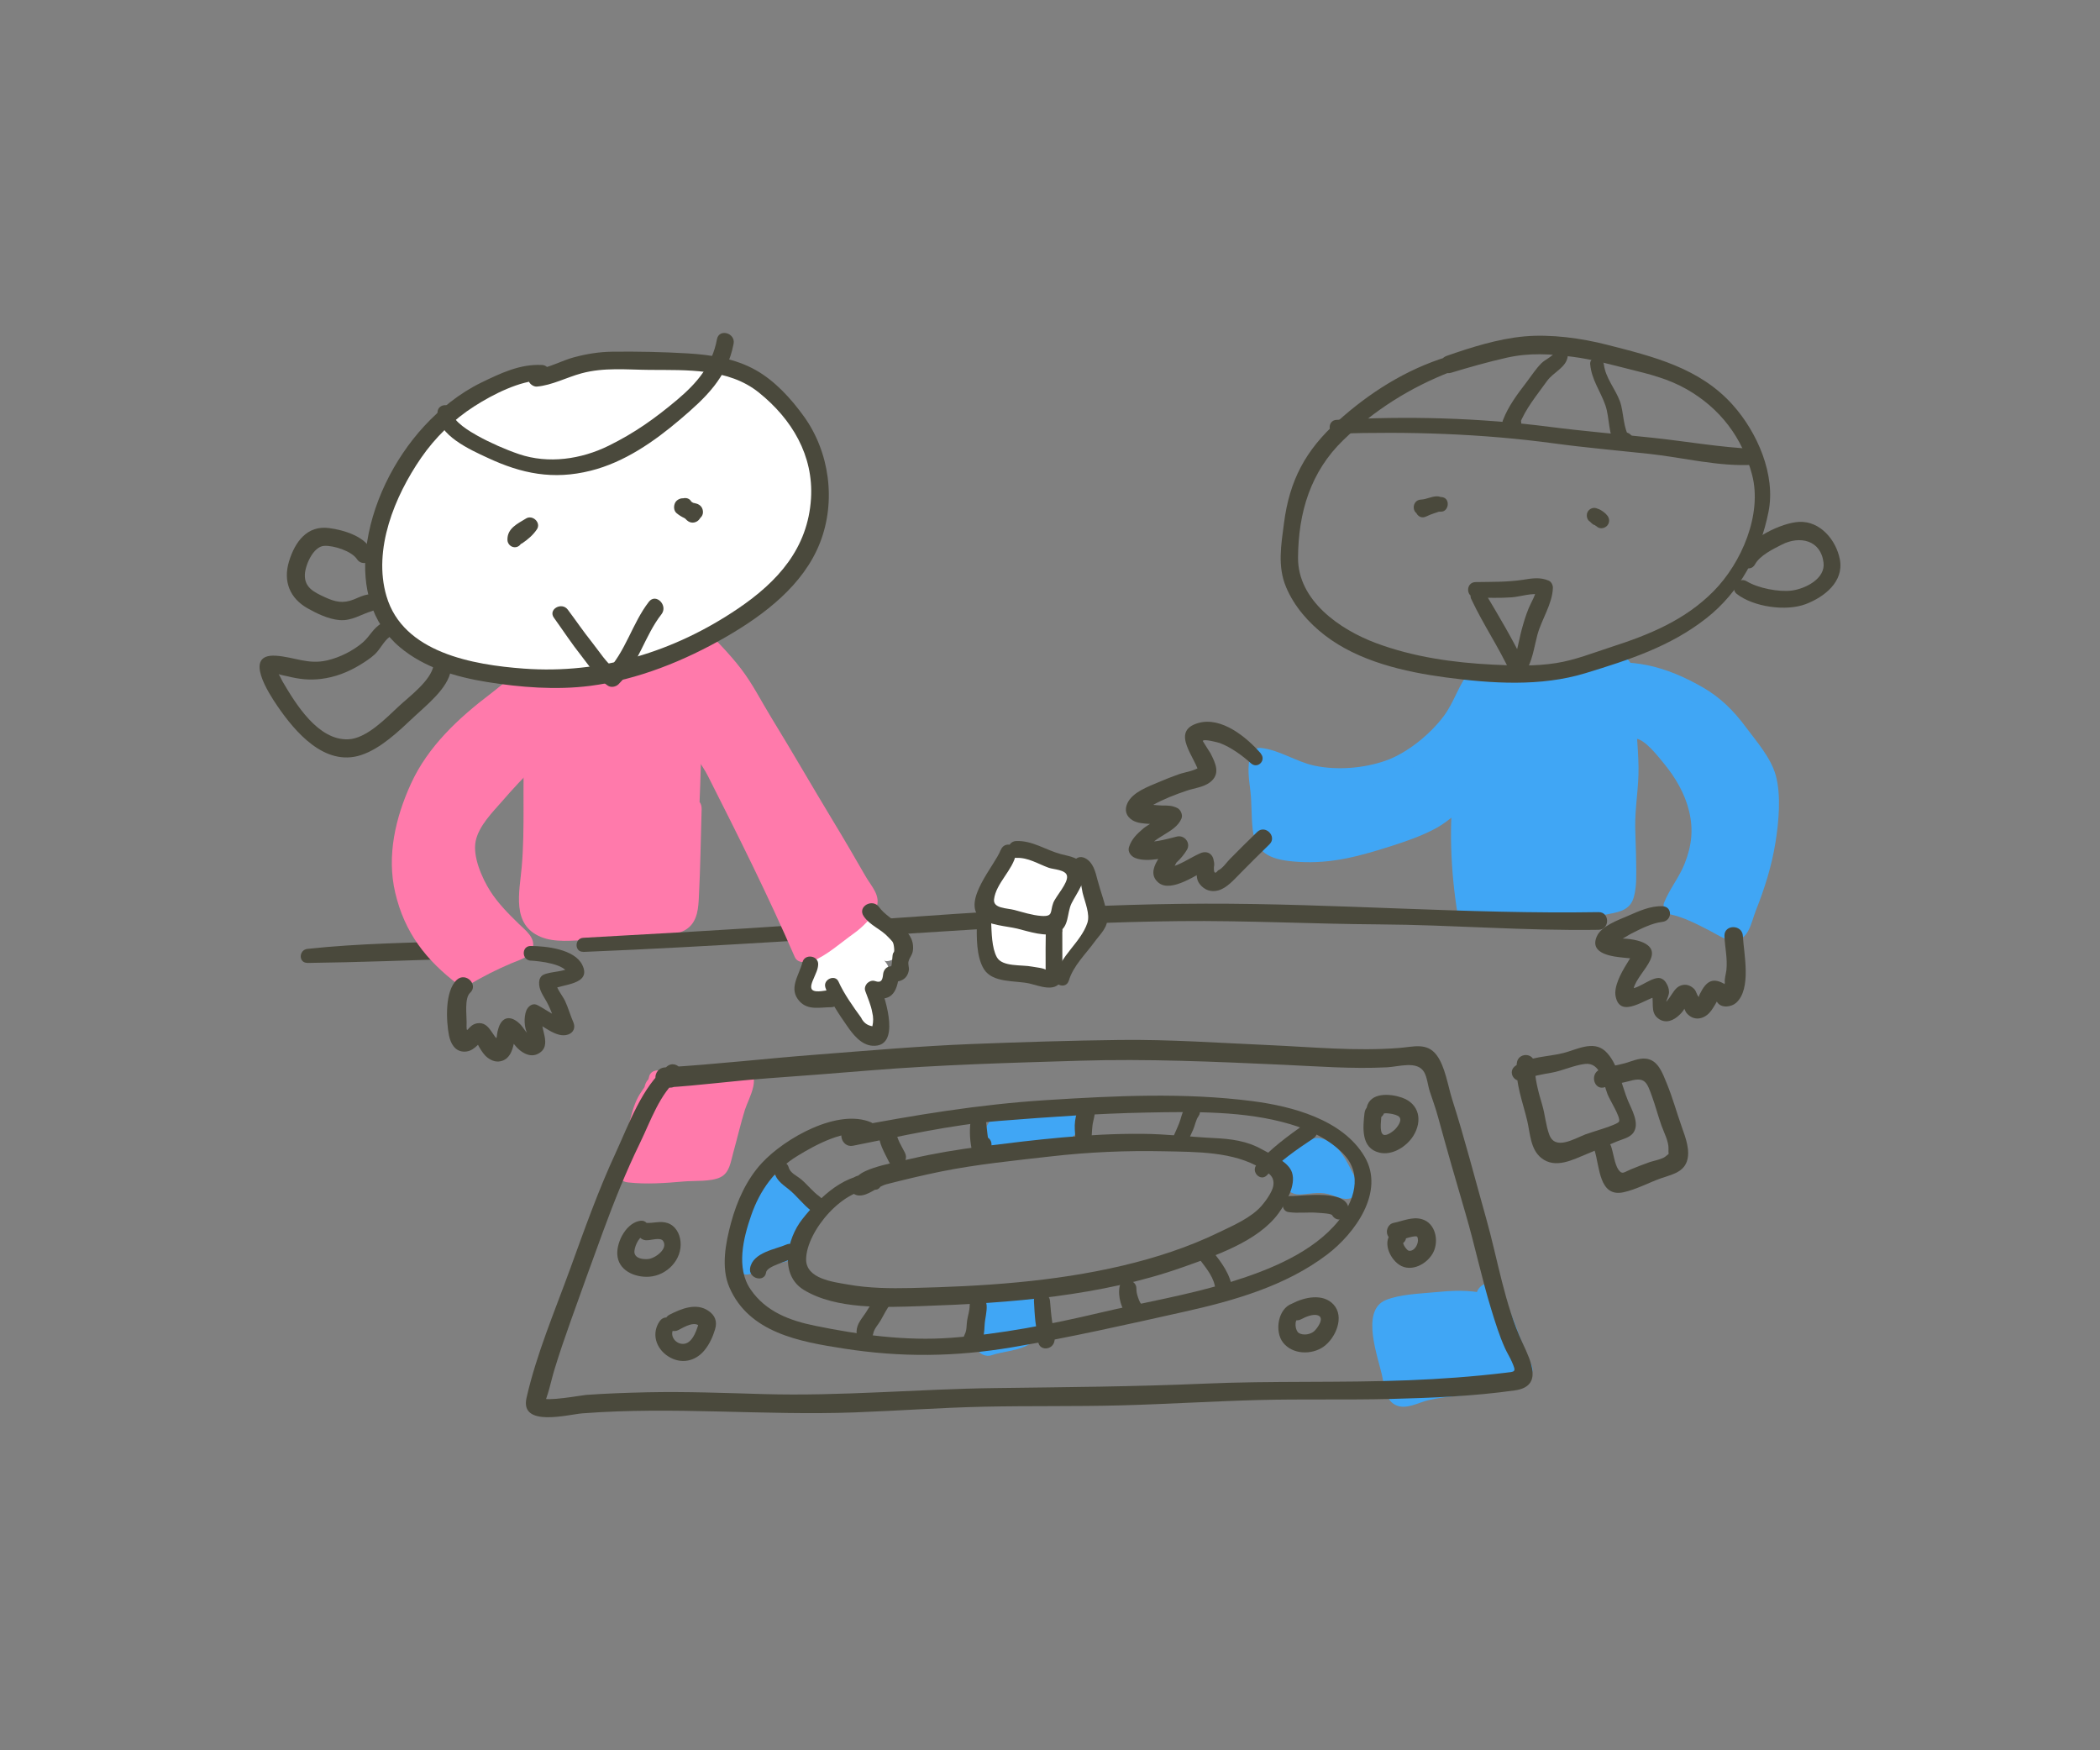 <?xml version="1.0" encoding="UTF-8"?> <svg xmlns="http://www.w3.org/2000/svg" id="_レイヤー_2" data-name=" レイヤー 2" viewBox="0 0 360 300"><rect x="0" y="0" width="360" height="300" fill="#808080" stroke="none"/><defs><style> .cls-1 { fill: #fff; } .cls-2 { fill: #ff7aab; } .cls-3 { fill: #40a6f5; } .cls-4 { fill: #4a493c; } </style></defs><path class="cls-4" d="M266.51,60.43c-.38.66-1.69,1.25-2.26,1.82-.98.98-1.72,2.16-2.56,3.26-1.59,2.08-3.11,4.08-4.06,6.55-.26.69.29,1.66,1.02,1.79.12.02.24.04.37.06,1.8.32,2.51-2.14.76-2.75-.12-.04-.23-.08-.35-.12.34.6.68,1.19,1.02,1.79,1.05-2.78,3.04-5.12,4.74-7.51,1.12-1.57,3.33-2.31,3.57-4.28.15-1.23-1.7-1.58-2.25-.61h0Z"></path><path class="cls-4" d="M272.61,62.47c.24,2.64,1.75,4.56,2.6,7,.75,2.17.47,5.08,1.79,6.99.51.74,1.51.95,2.19.28.12-.12.24-.23.36-.35,1.3-1.25-.61-3.07-1.95-1.95-.13.11-.26.21-.39.32.73.09,1.46.19,2.19.28-1.18-1.57-1.02-4.42-1.7-6.26-.8-2.15-2.46-3.98-2.75-6.31-.18-1.46-2.48-1.52-2.35,0h0Z"></path><g><g><path class="cls-3" d="M253.69,116.02c-.82,1.49-1.08,4-1.38,5.62-.48,2.56-.57,5.14-.81,7.72-.33,3.47-1,6.97-1.06,10.46-.08,5.46.12,10.95,1.03,16.35,8.83-.88,18.02.88,26.47-1.84,1.37-.69.7-10.99.7-12.77,0-2.09.05-3.99.36-6.06.68-4.59-.36-9.25-.36-13.85,0-1.27-.01-2.54,0-3.82,0-.81.1-3-.63-3.52-.25.1-.5.21-.76.31"></path><path class="cls-3" d="M252.35,115.23c-2.6,5.61-2.28,12.74-3.05,18.77-.95,7.5-.63,15.15.56,22.61.11.67.95,1.29,1.61,1.23,7.84-.68,15.82.52,23.58-1.03,2.24-.45,4.36-.64,5.03-3.03.54-1.92.42-4.15.4-6.12-.01-1.95-.13-3.9-.16-5.85-.05-3.47.63-6.88.57-10.34-.06-3.92-.58-7.8-.59-11.72,0-2.22.39-4.78-1.13-6.6-.49-.58-1.38-.57-2-.26-.24.12-.49.24-.73.36-1.61.8-.49,3.5,1.23,2.91.26-.09.51-.17.77-.26-.62-.25-1.24-.51-1.86-.76,1.11,1.55.36,5.24.4,7.08.07,3.28.58,6.54.58,9.82,0,4.54-.58,9.01-.47,13.57.04,1.89.1,3.8-.06,5.69-.03.41.02,1.62-.31,1.94.17-.16-1.42.05-1.45.06-1.06.17-2.09.41-3.16.55-6.84.87-13.77.04-20.64.64.54.41,1.08.82,1.61,1.23-1.07-6.72-1.4-13.79-.64-20.56.34-3.04.69-6.07.93-9.12.24-2.92.43-6.51,1.66-9.24.82-1.81-1.85-3.41-2.7-1.58h0Z"></path></g><g><path class="cls-2" d="M118.22,138.7c.31-11.42.52-27.96-.51-27.93-2.32.06-4.49,1.49-6.65,2.3-4.88,1.83-10.29,1.6-15.45.87-.76-.11-1.72-.14-2.1.53-.12.21-.16.45-.2.69-1.15,7.46-1.72,15-1.57,22.55.08,3.99-.02,8.1-.39,12.07-.25,2.71-1.44,6.34,1.12,8.39,1.22.98,2.92,1.03,4.49,1.02,4.92-.05,9.83-.34,14.72-.85,1.5-.16,4.29.09,5.33-1.11,1.09-1.26.68-6.41.82-8.1.08-.97.24-5.15.38-10.42Z"></path><path class="cls-2" d="M119.88,138.7c.23-5.52.39-11.03.43-16.55.02-3.52.35-7.39-.37-10.86-.86-4.15-5.37-1.87-8.02-.72-3.08,1.32-6.24,1.91-9.6,1.9-2.65,0-6.3-1.3-8.8-.4-2.24.81-2.25,3.16-2.53,5.18-.5,3.63-.87,7.27-1.08,10.93-.39,6.8.12,13.62-.47,20.4-.37,4.29-1.82,9.91,3.28,12.01,2.42,1,5.38.61,7.93.52,3.69-.13,7.35-.49,11.03-.75,2.08-.15,4.58.08,6.31-1.32,1.59-1.29,1.73-3.43,1.82-5.34.26-4.99.32-10.02.47-15.01.08-2.67-4.08-2.67-4.15,0-.09,3.48-.24,6.95-.37,10.42-.05,1.4.01,2.81-.04,4.21-.02.57.11,1.74-.21,2.23-.54.8-1.91.62-2.86.68-5.03.35-10.02.86-15.07.91-2.8.03-4.81-.65-4.66-3.76.11-2.2.54-4.41.68-6.62.31-5.21.03-10.41.21-15.62.09-2.58.25-5.15.49-7.72.11-1.19.24-2.37.38-3.55.08-.7.18-1.4.27-2.1.09-.7.19-1.4.3-2.09.12.09.24.17.36.26.76-.26,2.51.31,3.34.38,1.12.09,2.24.15,3.37.16,2.39,0,4.83-.22,7.15-.82,1.89-.5,3.58-1.37,5.37-2.12.86-.36,2.04-.58,1.28-1.79.06.09.07.31.09.41.06.45.11.9.15,1.36.71,8.33.3,16.84.2,25.19-.03,2.15,3.24,2.14,3.33,0Z"></path></g><path class="cls-4" d="M99.99,163.16c22.64-.92,45.23-2.51,67.85-3.9,11.45-.7,22.91-1.26,34.38-1.38,11.42-.12,22.82.49,34.24.56,12.54.08,25.03,1.13,37.58.93,1.95-.03,1.95-3.06,0-3.03-22.47.37-44.95-1.5-67.43-1.45-22.96.06-45.84,1.99-68.72,3.58-12.62.88-25.25,1.57-37.89,2.27-1.54.08-1.55,2.47,0,2.4h0Z"></path><path class="cls-1" d="M139.43,164.76c.22,2.05-2.11,5.52.53,6.65,1.02.44,1.97.25,3,.18.83-.05.95.08,1.48.75.83,1.02,1.7,2.02,2.57,3,.8.91,1.93,2.12,3.28,2.17,1.1.04,1.1-.7,1.12-1.6.06-2.58-1.59-5.16-2.77-7.35.88.05,1.29.6,2.15-.04.52-.38.88-1.03,1.18-1.57.59-1.07.35-1.43-.43-2.39.44.54,1.93-.23,2.25-.58.91-1,.44-2.11,0-3.19-.98-2.37-3.13-4.37-5.44-5.41,0-.2,0-.39,0-.59"></path><g><path class="cls-3" d="M280.95,125.26c.91-.07,2.64,1.86,3.2,2.35,1.99,1.74,3.72,4.14,5.05,6.41,1.43,2.43,2.29,5.64,2.38,8.46.06,1.88-.24,3.27-.9,5.02-.68,1.79-1.42,3.86-2.48,5.46-.55.83-1.2,1.24-1.4,2.21,3.46.59,6.61,2.96,9.91,4.27.32.13.68.25.99.11.32-.15.47-.52.58-.85.93-2.77,2.23-5.3,2.98-8.1.85-3.18,1.83-6.71,1.86-10.03.01-1.24-.02-2.48-.01-3.71.01-1.42.1-2.75-.41-4.11-.62-1.66-1.94-3.13-2.92-4.58-2.08-3.09-4.51-6.48-7.78-8.37-6.65-3.85-11.8-5.89-19.39-3.95"></path><path class="cls-3" d="M280.58,126.62c1.57.31,3.71,3.08,4.65,4.23,1.97,2.39,3.59,5.13,4.32,8.15.78,3.2.45,5.96-.74,8.99-.95,2.43-2.62,4.39-3.55,6.76-.31.78.34,1.81,1.12,1.98,2.37.53,4.44,1.63,6.58,2.72,1.2.61,2.66,1.65,4.04,1.74,2.78.17,3.19-3.07,3.99-5.09,1.51-3.79,2.74-7.68,3.38-11.72.56-3.52,1-8.08.03-11.54-.85-3-3.28-5.75-5.12-8.22-2.06-2.78-4.35-5.07-7.36-6.8-6.3-3.62-12.55-5.32-19.75-3.63-2.16.51-1.25,3.84.92,3.33,5.9-1.38,10.96-.15,16.22,2.68,4.74,2.55,9.01,7.31,11.43,12.16,1.4,2.81.99,7.19.65,10.25-.34,3.07-1.15,6.2-2.14,9.12-.46,1.36-1.02,2.68-1.55,4.01-.71,1.78-.85,2.07-2.62,1.18-2.57-1.29-5.01-2.67-7.84-3.3.37.66.75,1.32,1.12,1.98.64-1.61,1.98-3.05,2.69-4.69.69-1.6,1.39-3.28,1.78-4.98.72-3.17.18-6.65-.92-9.67-1.12-3.05-3.05-5.91-5.27-8.28-1.33-1.42-3.29-3.73-5.31-4.09-1.76-.31-2.54,2.36-.75,2.72h0Z"></path></g><path class="cls-1" d="M169.95,164.09c.12.4.26.83.6,1.08.23.17.53.23.81.28,2.71.52,5.43,1.04,8.14,1.56.53.1,1.08.2,1.59.03.56-.19.96-.66,1.34-1.12,1.24-1.5,2.47-3.01,3.71-4.51.78-.95,1.57-1.92,2.04-3.06,1.4-3.45-.12-9.63-3.75-10.69-2.83-.83-6.74-1.88-9.73-1.3-2.79.54-4.31,2.71-5.54,5.11-2.32,4.55-.66,7.97.8,12.61Z"></path><g><path class="cls-3" d="M252.85,116.02c-1.1,1.09-1.61,2.84-2.24,4.2-1.08,2.36-2.33,4.17-4.22,5.92-1.83,1.69-3.86,3.41-5.98,4.71-1.93,1.18-4.03,1.62-6.23,2.01-3.67.64-7.37.69-10.96-.41-1.54-.48-3-1.08-4.5-1.66-.74-.29-1.84-.98-2.66-.89-.52.79-.2,2.7-.18,3.66.02,1.77.49,3.48.49,5.26,0,1.82-.27,5.78,1.77,6.42,1.92.61,3.88.83,5.89.84,1.79,0,3.67.2,5.44-.18,1.8-.38,3.59-1.03,5.36-1.55,3.59-1.06,7.72-2.28,11.01-4.14,2.2-1.24,3.78-3.29,6.09-4.32"></path><path class="cls-3" d="M251.93,115.1c-1.88,2.28-2.62,5.2-4.38,7.57-2.35,3.18-6.35,6.44-10.07,7.73-3.76,1.3-8.29,1.66-12.18.83-3.16-.68-6.04-2.74-9.23-3.04-.79-.07-1.4.59-1.65,1.25-.71,1.89-.28,4.26-.06,6.22.24,2.15.14,4.31.38,6.45.5,4.53,3.64,5.34,7.8,5.61,5.84.38,10.77-1.04,16.29-2.81,2.52-.81,5.08-1.71,7.41-2.99,2.36-1.29,4.16-3.34,6.55-4.57,1.94-1,.23-3.92-1.71-2.93-1.56.8-2.8,1.87-4.16,2.95-1.94,1.54-4.1,2.53-6.42,3.39-3.83,1.42-8.28,3.15-12.34,3.59-1.98.21-4.14.13-6.13-.05-1.05-.1-3.01-.22-3.69-1.26-.35-.53-.27-1.76-.29-2.36-.09-3.04-1.41-7.48-.35-10.33-.55.42-1.1.84-1.65,1.25,1.79.17,3.88,1.53,5.57,2.1,1.93.65,3.9,1.08,5.94,1.23,3.72.27,8-.26,11.49-1.63,3.4-1.33,6.59-4.14,9.07-6.77,1.12-1.18,2.09-2.5,2.88-3.92,1.01-1.83,1.44-4.06,2.77-5.67,1.06-1.29-.78-3.15-1.85-1.85h0Z"></path></g><g><path class="cls-3" d="M169.79,223.31c-.12.03-.23.05-.35.08-.26.98-.1,2.24-.12,3.27-.01.85-.4,3.04.04,3.73,1.88-.7,7.3-.7,7.71-3.8.08-.64-.16-1.46-.16-2.15,0-.96.11-1.94.03-2.88-1.3-.22-3.25,1.12-4.41,1.59-.69.28-2.1.43-2.61,1.01l.27.13"></path><path class="cls-3" d="M169.79,221.55c-.12,0-.23.02-.35.03-.84.07-1.47.52-1.74,1.33-.5,1.49-.27,3.06-.4,4.6-.12,1.38-.21,2.59.35,3.89.33.76,1.49,1.17,2.25.91,2.28-.77,4.78-.71,6.85-2.09,1.08-.73,1.86-1.76,2.08-3.05.14-.83-.03-1.6-.11-2.42-.09-1.06,0-2.13.01-3.19,0-1.04-.83-1.67-1.78-1.78-1.6-.18-3.04.71-4.45,1.34-1.34.6-2.77.69-3.91,1.71-.97.87-.58,2.96.83,3.15.1.01.2.03.3.04,1.58.22,3.26-1.67,1.75-3.01-.07-.06-.14-.13-.21-.19-.13.99-.25,1.98-.38,2.96.83-.63,2-.73,2.94-1.18.99-.47,1.99-1.28,3.13-1.28-.59-.59-1.19-1.19-1.78-1.78.09.78.03,1.52.01,2.31-.01.64.26,1.62.12,2.22-.17.69-.67.92-1.33,1.18-1.64.66-3.46.66-5.13,1.22.75.3,1.5.61,2.25.91-.14-.34.16-1.83.19-2.44.05-1.19-.08-2.37-.02-3.56-.44.58-.88,1.16-1.33,1.74.11-.04.22-.08.34-.12,1.73-.63,1.65-3.62-.47-3.45h0Z"></path></g><g><path class="cls-3" d="M220.13,198.65c.49,1.18.91,2.69,1.63,3.7.74,1.05,1.15.28,2.36.21,1.56-.09,3.23.03,4.74.46.74.21,1.64.97,2.42.6-1.3-2.12-2.39-5.5-4.61-6.57-1.12-.53-1.6.04-2.62.58-.59.31-2.51,1.8-3.07,1.03"></path><path class="cls-3" d="M218.48,199.11c.74,2.06,1.47,5.69,4.29,5.62,1.67-.04,3.08-.49,4.83-.09,1.52.35,2.56,1.2,4.15.69,1.07-.34,1.66-1.58,1.06-2.59-1.42-2.4-2.45-5.61-5-7.1-1.21-.7-2.39-.76-3.65-.19-.56.25-1.09.6-1.62.9-.66.38-1.44.37-.62.72-1.94-.83-3.59,1.21-2.24,2.9,1.49,1.86,3.69.15,5.2-.64,1.59-.83,2.15.12,2.95,1.49.7,1.2,1.24,2.49,1.93,3.7.51-.89,1.02-1.77,1.52-2.66-1.01,0-2.08-.71-3.08-.9-1.08-.2-2.19-.31-3.29-.29-.39,0-1.98.44-2.27.31.67.32-.08-.94-.16-1.11-.25-.55-.46-1.12-.7-1.68-.83-1.98-4.08-1.21-3.31.91h0Z"></path></g><g><path class="cls-3" d="M171.07,192.9c-.33.75-1.03,1.95-.87,2.82.98.45,2.51-.31,3.5-.48,2.17-.37,4.31-.61,6.47-1.1,1.4-.32,3.32-.2,3.21-2.31-2.58,1.01-5.3.99-7.97,1.5-.88.17-1.72.46-2.61.57-.54.07-.92-.19-1.33.44"></path><path class="cls-3" d="M169.7,192.1c-.75,1.22-1.26,2.17-1.36,3.62-.05.77.61,1.63,1.37,1.8,1.63.36,2.93-.12,4.5-.46,2.13-.46,4.33-.66,6.47-1.07,2.47-.48,4.52-1.24,4.55-4.14.01-1.14-1.19-2.16-2.33-1.77-2.46.83-5,.93-7.54,1.37-1.75.3-3.97.23-5.26,1.55-1.78,1.81.88,4.38,2.76,2.76.4-.35,3.92-.71,4.86-.85,2.1-.31,4.16-.55,6.17-1.27-.78-.59-1.55-1.18-2.33-1.77-.04.37-3.71.83-4.19.92-1.07.19-2.16.32-3.23.52-.94.17-2.5.85-3.43.65.46.6.91,1.2,1.37,1.8-.01-.84.26-1.62.53-2.4.6-1.73-1.98-2.71-2.89-1.22h0Z"></path></g><g><path class="cls-3" d="M133.11,203.29c-1.01-.21-1.86,2.24-2.26,2.97-.73,1.34-1.33,2.68-1.85,4.14-.45,1.24-1.78,4.85-1.01,6.07,1.33-1.24,2.94-1.65,4.59-1.98.74-.15,1.91-.09,2.52-.6,1.17-.98.62-2.68,1.08-4.01.61-1.77,2.86-2.81.81-4.36-.95-.72-2.73-1.85-3.89-1.74"></path><path class="cls-3" d="M133.59,201.57c-3.13-.97-4.72,4.02-5.65,6.12-1.13,2.55-3.06,6.52-1.89,9.32.61,1.47,2.11,1.92,3.37.89,2.09-1.71,5.14-.88,7.09-2.61.81-.72,1.13-1.73,1.3-2.75.24-1.41.41-2.26,1.16-3.48,2.36-3.87-2.24-7.04-5.87-7.22-2.48-.12-2.49,3.77,0,3.87.68.03,1.39.39,1.93.8.91.68.6.04.4.81-.13.5-.72,1.05-.95,1.57-.28.67-.37,1.33-.47,2.04-.17,1.29-.07,1.04-1.13,1.53-.57.26-1.44.22-2.07.38-1.64.43-2.94,1.14-4.26,2.2l3.37.89c-.6-1.48.63-4,1.17-5.43.48-1.27,1.58-4.96,2.91-5.67,1.4-.76.99-2.83-.43-3.27h0Z"></path></g><g><path class="cls-3" d="M254.22,223.94c.01-.13.02-.27.03-.4-.61-.23-1.28-.13-1.91-.14-1.79-.03-3.59-.13-5.39,0-2.64.2-5.27.74-7.89,1.16-1.03.16-1.48.32-1.65,1.55-.17,1.21.31,2.77.52,3.95.31,1.76.62,3.53,1.01,5.27.22,1.01.36,3.23,1.25,3.66.65.31,2.49-.6,3.12-.76,1.43-.37,2.85-.64,4.31-.79,3.58-.35,7.11-.55,10.65-1.38.84-.2,1.94-.34,2.42-1.28-.56-1.22-1.22-2.32-1.72-3.58-.82-2.06-1.33-4.36-2.3-6.34-.27-.55-1.48-2.91-1.59-2.86"></path><path class="cls-3" d="M255.62,224.76c.06-.1.12-.21.18-.31.59-1.03.03-2.3-1.07-2.64-2.67-.83-6.14-.58-8.9-.31-2.6.25-5.8.35-8.22,1.31-4.55,1.82-1.24,10.05-.6,13.37.31,1.61.52,3.73,2.15,4.6,1.81.97,4.01-.41,5.78-.81,3.29-.76,6.74-.76,10.08-1.23,2.38-.33,5.5-.49,7.13-2.49.62-.76.75-1.59.32-2.48-1.42-2.91-2.32-5.93-3.58-8.9-.6-1.42-1.28-3.16-2.35-4.29-1.8-1.92-4.72.99-2.89,2.89,1.12,1.17,1.79,3.67,2.28,5.09.88,2.53,1.85,4.86,3.01,7.28.11-.83.21-1.65.32-2.48-1.12,1.37-4.77,1.36-6.28,1.53-2.14.25-4.29.36-6.43.64-1.45.19-2.88.46-4.28.9-.35.14-.69.27-1.05.38-.53.15-.49.17.1.04-.26-.44-.23-1.26-.32-1.75-.32-1.68-.65-3.36-.96-5.04-.12-.66-.78-2.33-.55-2.96.32-.89,1.44-.76,2.38-.92,4.15-.73,8.19-.9,12.39-.82-.58-.44-1.15-.88-1.73-1.32.05.12.09.24.14.35.48,1.25,2.22,1.68,2.97.39h0Z"></path></g><g><path class="cls-2" d="M112.79,185.03c.02,1.18-1.8,3.31-2.19,4.34-.83,2.2-1.22,4.5-1.77,6.8-.29,1.22-.79,2.46-1.02,3.7-.33.31-.38.62-.12.94.79.13,1.59.17,2.39.12,3.65.04,7.18-.2,10.81-.67.53-.07,1.67.18,2.11-.24.31-.3.46-1.45.59-1.85,1.12-3.43,1.76-7.13,3.03-10.47.47-1.22,1.85-3.22-.34-2.81-3.1.58-6.24.69-9.36,1.08-1.53.19-3.01.4-4.5.59-.03.13-.05.27-.08.4"></path><path class="cls-2" d="M111.26,184.61c-.27,1.31-1.25,2.27-1.86,3.41-.8,1.49-1.2,3.19-1.6,4.82-.43,1.73-.84,3.45-1.39,5.15-.41,1.24-.91,2.04-.51,3.32.27.86.94,1.27,1.79,1.36,3.15.35,6.44.11,9.59-.17,1.71-.15,4.6.07,6.2-.71,1.6-.77,1.76-2.6,2.21-4.18.69-2.45,1.25-4.95,2.01-7.39.62-1.97,3.3-6.29-.27-7.16-2.09-.51-4.88.46-6.99.64-2.86.25-5.7.57-8.54.95-.92.12-1.35,1.11-1.44,1.89-.02.13-.03.27-.05.4-.27,2.2,3.25,2.57,3.8.51.03-.13.07-.26.1-.39-.63.48-1.26.96-1.89,1.44,3.84-.47,7.7-.89,11.53-1.4.17-.02.33-.04.5-.07,1.01.25,1.37,0,1.1-.73.02-.64-.04-.74-.19-.3-.12.25-.23.5-.33.75-.73,1.36-1.08,3.1-1.48,4.58-.48,1.76-.91,3.54-1.42,5.29-.44,1.51-.29,1.72-1.85,1.84-4.18.33-8.4.92-12.6.47.6.45,1.19.91,1.79,1.36.21.61-.02.3.21-.43.24-.76.43-1.55.63-2.32.47-1.82.75-3.69,1.23-5.52.66-2.49,2.49-4.47,2.82-7.02.22-1.76-2.74-2.15-3.1-.42h0Z"></path></g><path class="cls-4" d="M52.71,165.05c8.84-.11,17.68-.46,26.52-.73,1.94-.06,1.95-3.09,0-3.03-8.83.3-17.72.4-26.52,1.35-1.5.16-1.58,2.42,0,2.4h0Z"></path><path class="cls-4" d="M114.36,182.77c-4.26,3.38-6.58,10-8.8,14.8-3.01,6.48-5.39,13.23-7.83,19.94-2.63,7.24-5.76,14.56-7.47,22.09-1.16,5.12,7.19,2.83,9.58,2.65,15.54-1.2,31.06.4,46.61-.16,7.42-.27,14.82-.82,22.24-.98,7.85-.17,15.7-.02,23.55-.23,7.78-.21,15.55-.7,23.33-.91,7.62-.2,15.24,0,22.85-.19,7.13-.18,14.25-.47,21.3-1.47,4.86-.69,2.71-5.06,1.31-8.07-3.13-6.74-4.26-14.33-6.27-21.44-1.91-6.74-3.66-13.64-5.8-20.31-.74-2.31-1.2-5.66-2.68-7.64-1.66-2.21-3.98-1.42-6.37-1.23-7.47.59-14.97-.16-22.43-.49-8.47-.37-16.96-.98-25.44-.88-8.51.1-17.03.37-25.54.7-8.84.35-17.64,1.13-26.46,1.81-8.67.66-17.36,1.68-26.02,2.19-2.21.13-2.24,3.4,0,3.46.26,0,.52.01.78.02,2.23.06,2.23-3.4,0-3.46-.26,0-.52-.01-.78-.02v3.46c5.84-.35,11.67-1.15,17.52-1.58,5.87-.42,11.74-.88,17.61-1.36,11.96-.97,23.92-1.3,35.92-1.66,11.64-.36,23.23.17,34.85.69,5.94.27,11.89.74,17.84.44,2.05-.1,5.22-1.2,6.39.85.51.89.63,2.33.97,3.33.48,1.45,1,2.87,1.4,4.34,1.51,5.52,3.08,11,4.7,16.5,1.61,5.48,2.76,11.08,4.44,16.53.68,2.21,1.37,4.45,2.32,6.56.36.81.85,1.56,1.2,2.37.79,1.82.6,1.67-1.24,1.89-5.52.66-10.95,1.05-16.51,1.27-11.65.46-23.32.07-34.98.58-11.99.52-23.95.6-35.94.76-13.21.17-26.33,1.41-39.56,1.03-6.66-.19-13.31-.45-19.98-.31-3.5.08-7.01.2-10.5.45-.69.05-7.08,1.22-7.45.49v1.6c1.02-2.06,1.39-4.39,2.07-6.58.84-2.75,1.78-5.46,2.74-8.17,1.82-5.11,3.66-10.21,5.53-15.3,1.9-5.16,3.94-10.28,6.35-15.22,1.82-3.74,3.38-8.47,6.67-11.16,1.41-1.16-.59-3.11-2-2h0Z"></path><path class="cls-4" d="M149.4,192.4c-5.76-2.5-14.85,2.71-18.75,6.89-2.64,2.83-4.32,6.56-5.32,10.27-.93,3.43-1.76,7.66-.31,11.05,3.37,7.86,12.12,9.36,19.6,10.53,9.84,1.54,19.11,1.44,28.92-.22,9.85-1.67,19.57-3.88,29.32-6.05,8.6-1.91,17.53-4.43,24.65-9.84,4.73-3.59,9.97-10.73,6.42-16.78-3.75-6.38-12.5-8.65-19.27-9.52-11.66-1.5-23.57-.91-35.27-.17-11.58.73-22.62,2.57-34.01,4.74-2.01.38-1.16,3.48.85,3.08,8.35-1.64,16.65-3.59,25.15-4.26,8.39-.66,16.82-1.27,25.24-1.43,8.05-.15,16.76-.31,24.55,1.99,3.29.97,6.84,2.65,9.22,5.2,3.23,3.46,1.77,8.02-.93,11.37-4.37,5.42-11.88,8.43-18.32,10.43-7.4,2.3-15.11,3.56-22.64,5.34-8.29,1.96-16.96,3.65-25.46,4.28-7.79.58-15.67-.5-23.3-2.06-4.36-.89-8.46-2.41-11.08-6.25-2.49-3.66-1.25-8.74.11-12.66,1.5-4.33,4.01-7.8,7.94-10.21,2.9-1.78,8.34-4.81,11.73-3.51,1.27.48,2.19-1.66.93-2.21h0Z"></path><path class="cls-4" d="M150.25,201.45c-5.1-.8-9.81,3.84-12.73,7.54-2.61,3.31-3.98,9.49.26,12.09,5.56,3.4,13.88,3,20.09,2.79,7.72-.26,15.46-.68,23.12-1.69,7.36-.98,14.68-2.47,21.69-4.95,5.47-1.94,12.98-4.41,16.52-9.3,1.23-1.71,3.02-4.8,2.28-6.98-.63-1.87-3.47-3-5.02-3.88-2.71-1.54-5.38-1.86-8.45-2.01-4.07-.2-8.07-.69-12.16-.72-9.24-.08-18.27,1.01-27.42,2.15-4.1.51-8.11,1.17-12.14,2.1-2.18.51-4.49.9-6.61,1.62-.36.12-.94.33-1.34.53-.44.2-.85.45-1.22.76-.49.43-.49.46,0,.12.28,1.02.55,2.03.83,3.05.09-.05.18-.1.28-.15,1.85-1,.2-3.83-1.65-2.82-.09.05-.18.1-.28.15-1.56.84-.66,2.88.82,3.05,1.69.18,3.24-1.51,4.89-1.93,3.05-.78,6.13-1.52,9.21-2.15,6.21-1.26,12.63-1.89,18.92-2.61,6.44-.74,12.92-1.02,19.41-.88,5.53.12,11.91.02,16.69,2.96,1.17.72,2.32,1.32,2.03,3-.18,1.04-1.34,2.64-2.01,3.4-1.82,2.06-4.77,3.31-7.2,4.49-5.29,2.58-10.93,4.41-16.66,5.76-11.82,2.79-24.09,3.55-36.2,3.83-3.59.08-7.23.04-10.78-.59-2.58-.45-7.27-.98-7.23-4.35.06-4.85,6.55-12.44,11.73-11.91,1.38.14,1.71-2.22.33-2.44h0Z"></path><path class="cls-4" d="M132.75,200.41c-.03,1.65,1.3,2.52,2.45,3.43,1.4,1.12,2.44,2.6,3.88,3.7,1.43,1.09,2.91-1.38,1.43-2.44-1.19-.85-2.07-2.03-3.18-2.97-.75-.63-1.86-1.04-2.13-2.05-.37-1.37-2.42-1.07-2.45.33h0Z"></path><path class="cls-4" d="M134.81,213.32c-1.8.8-5.74,1.32-6.22,4.03-.32,1.81,2.48,2.54,2.74.75.1-.68,1.36-1.15,2-1.42.92-.39,1.89-.67,2.79-1.11,1.52-.74.19-2.92-1.32-2.25h0Z"></path><path class="cls-4" d="M150.77,221.52c-.93,1.07-1.59,2.29-2.36,3.48-.69,1.05-1.53,1.89-1.57,3.22-.05,1.6,2.57,2.02,2.85.39.15-.87.86-1.56,1.29-2.31.55-.95,1.02-1.98,1.72-2.84,1.09-1.34-.76-3.28-1.93-1.93h0Z"></path><path class="cls-4" d="M166.23,223.75c0,.9-.31,1.73-.44,2.61-.12.78-.03,1.65-.41,2.36-.98,1.83,1.85,3.46,2.77,1.62.53-1.07.58-2.05.64-3.21.06-1.14.42-2.22.35-3.38-.1-1.86-2.92-1.89-2.91,0h0Z"></path><path class="cls-4" d="M109.9,209.23c-2.43.22-4.18,3.48-4.08,5.74.12,2.8,3.02,4.03,5.48,3.86,3.02-.21,5.68-2.92,5.36-6.05-.14-1.35-.86-2.68-2.2-3.14-1.24-.43-2.48.06-3.74-.04-1.9-.16-1.91,2.85,0,2.98.82.06,2.48-.59,2.96.13.9,1.38-1.42,2.98-2.54,3.09-.84.08-2.17-.05-2.37-1.04-.15-.75.68-2.75,1.48-2.86,1.5-.21,1.16-2.8-.36-2.66h0Z"></path><path class="cls-4" d="M113.12,226.41c-1.5,2.12-.69,4.7,1.41,6.06,2.18,1.41,4.68.91,6.28-1.08.83-1.03,1.39-2.27,1.77-3.53.41-1.35.02-2.42-1.18-3.21-2.08-1.39-4.62-.33-6.61.68-1.74.88-.2,3.54,1.53,2.63.95-.5,2.93-1.71,3.73-.47-.05-.38-.1-.76-.15-1.15-.31,1.23-1.05,3.81-2.61,3.99-1.41.17-2.57-1.33-1.83-2.54.92-1.51-1.35-2.77-2.34-1.37h0Z"></path><path class="cls-4" d="M221.5,223.44c-2.43.85-3.03,4.75-1.57,6.65,1.6,2.09,4.92,2.19,6.97.73,2.07-1.47,3.66-5.13,1.69-7.24-1.82-1.95-4.99-1.24-7.08-.15-1.77.93-.2,3.63,1.57,2.68.72-.39,2.04-.96,2.87-.65,1.14.42-.04,2.11-.62,2.67-.63.6-1.9.82-2.67.35-.65-.4-.83-2.2-.08-2.52,1.43-.61.41-3.04-1.06-2.52h0Z"></path><path class="cls-4" d="M238.75,211.13c-1.87,1.56-.58,4.51,1.11,5.65,2.07,1.39,4.9-.16,5.88-2.19.95-1.98.33-4.95-1.98-5.62-1.64-.48-3.29.33-4.88.64-.82.16-1.28,1.13-1.08,1.89.23.89,1.08,1.19,1.89,1.08.84-.12,1.63-.46,2.46-.62.26-.05.64-.08.78-.03-.19-.06.12.16,0-.01.04.06.11.28.13.41.16.82-.55,2.2-1.55,2.05-.17-.02-.47-.37-.63-.6-.11-.16-.23-.34-.28-.53-.12-.4-.07-.16.02-.25,1.26-1.2-.59-2.96-1.88-1.88h0Z"></path><path class="cls-4" d="M233.92,190.73c-.28,2.49-.66,6.06,2.54,6.83,2.22.54,4.66-1.03,5.81-2.85,1.62-2.58,1.07-5.53-1.95-6.58-1.98-.69-5.45-.97-6.03,1.71-.43,1.98,2.38,2.75,3.03.84.03-.09-.23.18-.09.16.25-.04.53-.02.78,0,.5.05,1.2.18,1.64.43.88.5.13,1.61-.4,2.2-.42.46-1.6,1.33-2.13,1-.76-.46-.26-2.9-.29-3.74-.08-1.91-2.69-1.82-2.9,0h0Z"></path><path class="cls-4" d="M150.65,193.99c-.1,1.89.97,3.54,1.76,5.18.88,1.82,3.64.23,2.72-1.59-.57-1.14-1.36-2.27-1.48-3.58-.17-1.91-2.9-1.95-3,0h0Z"></path><path class="cls-4" d="M166.37,192.35c-.21,1.65-.08,3.4.29,5.01.28,1.21,2.29,1.61,2.82.37.11-.25.21-.49.32-.74.33-.75.22-1.62-.54-2.07-.69-.4-1.69-.18-2.07.54-.13.24-.25.47-.38.71.94.12,1.88.25,2.82.37-.3-1.41-.42-2.77-.58-4.19-.19-1.74-2.48-1.72-2.7,0h0Z"></path><path class="cls-4" d="M187.12,195.11c.09-.97.06-1.96.29-2.9.23-.97.42-1.78.18-2.77-.32-1.29-2.43-1.37-2.7,0-.17.9-.47,1.79-.59,2.7-.13.99-.02,1.99.07,2.98.15,1.78,2.59,1.77,2.76,0h0Z"></path><path class="cls-4" d="M203.37,196.24c.37-.91.82-1.79,1.2-2.69.31-.73.43-1.6.89-2.24,1.01-1.41-1.39-2.86-2.35-1.37-.51.79-.63,1.73-.97,2.59-.4,1.02-.9,2-1.29,3.02-.6,1.58,1.9,2.23,2.52.69h0Z"></path><path class="cls-4" d="M217.22,201.41c2.31-2.51,5.09-4.39,7.91-6.27,1.55-1.03.05-3.55-1.45-2.48-2.94,2.1-5.88,4.2-8.25,6.96-1.05,1.22.68,3,1.79,1.79h0Z"></path><path class="cls-4" d="M220.91,207.76c1.7.24,3.37-.04,5.08.12.47.04,2.21.11,2.38.41.78,1.36,2.72.68,2.81-.76.25-3.87-8.02-2.47-9.89-2.53-1.54-.05-1.97,2.54-.37,2.76h0Z"></path><path class="cls-4" d="M205.74,215.98c1.13,1.5,2.51,3.15,2.61,5.11.04.64.43,1.23,1.07,1.41.11.03.23.06.34.09,1.84.49,2.62-2.45.78-2.83l-.34-.07c.36.47.71.94,1.07,1.41-.3-2.66-1.84-4.68-3.47-6.71-.92-1.16-2.97.4-2.07,1.6h0Z"></path><path class="cls-4" d="M191.94,220.47c-.36,1.83.34,3.96,1.5,5.4.54.67,1.68.56,2.24,0,.64-.64.56-1.59,0-2.24.15.17-.2-.32-.26-.44-.13-.25-.23-.51-.32-.78-.18-.54-.3-1-.29-1.55.03-1.62-2.55-2.03-2.87-.39h0Z"></path><path class="cls-4" d="M177.25,222.99c.06,1.18.12,2.37.25,3.54.11,1.07.45,2.17.46,3.23.02,1.88,2.59,1.75,2.82,0,.14-1.08-.24-2.09-.4-3.15-.18-1.2-.28-2.42-.38-3.63-.15-1.74-2.84-1.78-2.75,0h0Z"></path><path class="cls-4" d="M260.01,182.29c-.23,3.54,1.03,6.51,1.82,9.9.49,2.12.53,4.78,2.37,6.27,2.44,1.97,5.47.29,7.93-.71,1.73-.7,3.44-1.45,5.17-2.15.85-.34,2.05-.61,2.65-1.38,1.24-1.59-.25-4.07-.88-5.58-1.05-2.53-1.77-6.58-3.91-8.5-2.07-1.86-4.91-.21-7.16.35-2.76.69-5.72.57-8.15,2.15-1.56,1.01-.21,3.24,1.44,2.46,1.54-.73,3.03-.94,4.7-1.24,1.89-.34,3.82-1.27,5.69-1.5,2.76-.33,3.11,3.16,3.9,5.2.41,1.06,2.26,3.91,1.98,4.66-.21.58-4.91,1.87-5.76,2.21-1.99.78-5.19,2.77-6.2.08-.61-1.61-.73-3.49-1.23-5.16-.72-2.4-1.27-4.52-1.33-7.06-.05-1.95-2.89-1.93-3.02,0h0Z"></path><path class="cls-4" d="M273.35,197.16c.9,2.82.76,8.08,4.94,7.2,2.17-.46,4.36-1.66,6.45-2.4,1.72-.61,3.74-.96,4.42-2.85.66-1.83-.2-4.12-.82-5.85-.9-2.52-1.6-5.12-2.62-7.59-.71-1.72-1.48-4.04-3.64-4.22-1.19-.1-2.36.46-3.49.78-1.41.4-2.89.56-4.27,1.07-1.88.69-1.07,3.73.84,3.03,1.38-.5,2.86-.67,4.27-1.06,2.62-.74,2.92.3,3.78,2.68.59,1.63,1.03,3.32,1.61,4.96.43,1.21,1.27,2.75,1.21,4.04-.06,1.22.28.56-.53,1.28-.51.45-2.13.76-2.71.96-1.09.39-2.16.8-3.22,1.24-1.21.5-1.47.97-2.12.06-.67-.94-.87-2.93-1.29-4.08-.63-1.73-3.37-1.03-2.8.77h0Z"></path><path class="cls-4" d="M248.01,61.18c-7.01,2.16-13.31,6.16-18.73,11.06-5.48,4.95-8.22,10.08-9.17,17.44-.48,3.73-1.14,7.38.36,10.95,1.39,3.31,3.85,6.11,6.67,8.28,5.78,4.45,13.6,6.25,20.7,7.2,7.84,1.05,16.27,1.61,23.93-.72,7.42-2.27,14.54-4.55,20.72-9.4,5.77-4.52,9.25-11.1,10.68-18.25,1.28-6.36-1.93-13.65-6.12-18.33-5.69-6.37-13.62-8.29-21.57-10.32-4.41-1.13-9.64-1.84-14.17-1.43-4.48.41-9.12,1.87-13.34,3.35-1.79.63-1.07,3.44.79,2.88,3.15-.95,6.33-1.86,9.54-2.58,3.86-.87,7.46-.65,11.34-.15,3.33.43,6.4,1.31,9.64,2.11,3.45.85,6.71,1.65,9.84,3.43,5.76,3.28,9.57,8.3,11.24,14.69,1.77,6.76-1.8,15.08-6.6,19.94-4.93,4.99-11.07,7.48-17.6,9.58-3.09,1-6.15,2.23-9.38,2.74-3.56.57-7.25.45-10.83.27-6.83-.34-13.65-1.3-20.08-3.7-6.16-2.3-13.39-7.28-13.35-14.63.05-7.76,2.15-14.74,7.77-20.17,5.33-5.15,11.5-9.02,18.41-11.7,1.53-.59.95-3.02-.69-2.52Z"></path><path class="cls-4" d="M229.09,74.33c12.41-.4,25.01,0,37.33,1.67,5.45.74,10.92,1.21,16.38,1.8,5.87.64,11.9,2.23,17.83,1.86,1.74-.11,1.76-2.64,0-2.72-5.81-.27-11.48-1.28-17.26-1.9-5.91-.63-11.82-1.12-17.72-1.88-12.05-1.55-24.44-1.89-36.57-1.19-1.5.09-1.53,2.41,0,2.36h0Z"></path><path class="cls-4" d="M300.86,96.72c.86-1.53,3.09-2.61,4.63-3.39,3.06-1.55,6.68-.76,7.12,3.14.31,2.73-3.11,4.44-5.44,4.75-2.21.29-5.81-.4-7.76-1.6-1.31-.81-2.95,1.2-1.68,2.18,2.88,2.24,8.46,3.03,11.84,1.74,3.19-1.22,6.54-3.84,5.84-7.62-.62-3.33-3.36-6.63-6.96-6.47-3.06.14-8.68,2.86-9.96,5.88-.67,1.58,1.49,2.98,2.38,1.39h0Z"></path><path class="cls-4" d="M243.59,88.21c.95,0,1.83-.5,2.76-.47-.12-.87-.24-1.75-.35-2.62-.93.29-1.85.61-2.72,1.06-1.32.68-.41,2.93,1.02,2.42.83-.29,1.77-.96,2.65-.9,1.41.09,1.74-2.21.34-2.48-1.39-.27-2.43.4-3.69.83.34.81.68,1.61,1.02,2.42.67-.33,1.39-.53,2.09-.78,1.37-.48,1.22-2.62-.35-2.62-.97,0-1.81.52-2.76.56-1.65.07-1.67,2.59,0,2.57h0Z"></path><path class="cls-4" d="M272.66,89.46c.13.06.24.12.36.19.23.13-.15-.15.05.04.07.07.15.14.22.21.11.11.22.2.35.28-.12-.11-.13-.12,0-.03.53-.69,1.06-1.37,1.59-2.06-.39-.18-.71-.48-1.1-.67-.58-.27-1.23-.2-1.65.33-.38.49-.36,1.23.1,1.67.1.1.2.19.3.29.48.46,1.33.52,1.8,0,.46-.5.52-1.31,0-1.8-.1-.1-.2-.19-.3-.29-.52.67-1.03,1.34-1.55,2,.2.09.38.22.56.35.08.06.05.04-.06-.04.04.03.07.06.11.09.15.12.3.23.45.34.55.36,1.31.15,1.69-.34.4-.52.35-1.24-.1-1.72-.11-.11-.05-.06,0,.03-.07-.13-.18-.24-.29-.34-.17-.15-.37-.3-.56-.43-.3-.2-.65-.36-1-.46-.61-.18-1.27.17-1.51.74-.22.53-.06,1.35.52,1.6h0Z"></path><path class="cls-4" d="M252.95,102.41c2.08.05,4.17.12,6.25-.03,1.23-.08,3.79-.88,4.88-.4-.23-.41-.47-.82-.7-1.22-.05,1.2-.86,2.37-1.31,3.47-.52,1.25-.9,2.54-1.25,3.85-.51,1.92-.73,4.17-1.86,5.84h2.44c-2-4.24-4.5-8.39-6.89-12.41-.85-1.43-3.08-.13-2.23,1.3.05.08.09.15.14.23.55.93,1.77.62,2.12-.28.03-.09.07-.18.1-.26-.79.1-1.58.21-2.36.31,2.02,4.3,4.71,8.21,6.68,12.53.47,1.04,1.91.79,2.44,0,1.29-1.91,1.57-4.34,2.15-6.52.73-2.69,2.57-5.28,2.66-8.07.01-.45-.27-1.04-.7-1.22-1.5-.65-2.88-.4-4.46-.15-2.68.41-5.39.34-8.1.39-1.7.03-1.7,2.6,0,2.64h0Z"></path><g><path class="cls-2" d="M97.07,125.73c-.65-.02-.97.58-1.45.91-1.02.71-2.15,1.16-3.14,1.93-3.28,2.53-6.05,5.66-8.76,8.77-1.69,1.94-3.16,3.88-3.96,6.36-.47,1.46.02,2.64.3,4.13,1.1,5.82,4.91,9.37,8.97,13.25,1.31,1.25-.16,1.51-1.31,2.02-1.8.79-3.65,1.54-5.43,2.39-1.12.53-1.79,1.16-2.81,1.7-.54-.27-.93-.81-1.4-1.19-1.29-1.05-2.55-2.01-3.68-3.25-2.34-2.57-3.68-5.82-4.64-9.13-.92-3.19-1.19-6.1-.55-9.38,1.19-6.07,3.54-12.15,7.94-16.65,2.93-3,5.9-5.7,9.33-8.12,1.27-.9,2.83-2.87,4.57-2.51,2.14-2.14,1.14-1.85,4.08-2.55,1.42,2.6,1,8.52,1.92,11.33Z"></path><path class="cls-2" d="M96.65,124.2c-1.7.34-3.63,1.88-5.04,2.87-2.27,1.59-4.27,3.61-6.15,5.62-3.07,3.28-7.81,7.66-7.71,12.55.09,4.71,2.54,9.24,5.56,12.7.84.96,1.73,1.86,2.64,2.75.19.19,1.06,1.3,1.16.81.09-.43-.49.09-.88.21-2.74.91-5.23,2.4-7.69,3.85h1.89c-4.97-3.79-8.18-8.32-9.44-14.53-1.12-5.52.87-11.83,3.49-16.67,2.76-5.1,7.43-9.2,12.02-12.65.81-.61,1.62-1.33,2.45-1.91,1.02-.71,2.07-.67,3.05-1.27,1.66-1.01,1.65-1.89,3.64-2.37-.69-.28-1.39-.56-2.08-.85,1.53,3.31.76,7.4,1.74,10.89.64,2.28,4.18,1.31,3.55-.98-1.08-3.88-.39-8.04-2.1-11.77-.35-.75-1.34-1.02-2.08-.85-.87.21-1.87.36-2.65.83-.65.39-1.02,1.2-1.64,1.56-.8.47-1.84.56-2.7,1.13-1.21.81-2.32,1.84-3.49,2.72-5.56,4.21-10.83,9.09-13.76,15.53-2.64,5.8-4.16,12.33-2.68,18.63,1.61,6.87,5.27,11.56,10.8,15.76.51.39,1.37.31,1.89,0,2.34-1.38,4.64-2.55,7.15-3.62,1.29-.55,3.16-1,3.69-2.5.64-1.84-1.2-3.18-2.33-4.28-1.8-1.75-3.6-3.55-4.95-5.69-1.37-2.18-3.01-5.87-2.45-8.53.55-2.61,2.89-4.92,4.57-6.85,1.85-2.12,3.75-4.24,5.87-6.1,1.18-1.04,2.41-1.81,3.72-2.65.47-.3,1.27-1.15,1.79-1.34,1.92-.67,1.16-3.45-.84-3.05Z"></path></g><path class="cls-4" d="M171.54,145.7c-.98,2.61-6.66,8.73-3.55,11.59,1.41,1.3,4.61,1.44,6.41,1.88,1.93.47,4.98,1.55,6.92.66,2.03-.93,1.53-3.31,2.38-5.01.88-1.76,2.66-3.92,2.06-6.06-.52-1.84-2.39-1.95-3.92-2.37-2.61-.71-4.81-2.32-7.6-2.24-1.86.05-1.86,2.96,0,2.89,2.05-.07,3.69,1.03,5.55,1.7.82.29,2.91.32,3.12,1.37.25,1.22-1.91,3.49-2.35,4.64-.58,1.54.05,2.39-2.07,2.24-1.53-.11-3.13-.63-4.6-1.02-1.3-.34-3.67-.24-3.48-1.83.32-2.74,3.24-5.03,3.75-7.72.32-1.71-1.99-2.34-2.6-.72h0Z"></path><path class="cls-4" d="M167.47,158.07c-.06,2.41-.13,5.91,1.21,8.05,1.51,2.41,5.4,1.91,7.78,2.45,1.62.37,4.4,1.58,5.45-.42.47-.88.22-2.11.21-3.05-.02-1.83.01-3.67-.01-5.5l-2.78.38c.03.1.07.19.1.29.44,1.24,2.09,1.24,2.53,0,.03-.1.07-.19.1-.29.66-1.88-2.75-2.54-2.78-.38-.03,1.97-.05,3.95-.03,5.92,0,.46,0,.92.03,1.39.71-.45.74-.67.08-.65-.45-.35-1.85-.46-2.43-.58-1.77-.36-5.12.09-6.05-1.63-.87-1.61-.88-4.21-.97-5.99-.08-1.55-2.39-1.57-2.43,0h0Z"></path><path class="cls-4" d="M183.23,168.09c.71-2.49,2.9-4.58,4.39-6.63,1.02-1.4,2.42-2.56,2.19-4.41-.25-2-1.14-4.21-1.66-6.2-.36-1.4-.73-3.03-2.11-3.75-1.71-.88-2.92,1.4-1.47,2.52.64.5.84,2.66,1.02,3.4.4,1.63,1.31,3.68.82,5.16-1.12,3.37-4.69,5.62-5.5,9.26-.33,1.5,1.88,2.13,2.31.64h0Z"></path><g><path class="cls-2" d="M123.44,132.19c1.53,2.17,2.43,4.52,3.66,7.08,1.97,4.1,3.48,8.46,5.79,12.36,1.35,2.27,2.09,4.76,3.45,7.02.45.75.95,1.48,1.41,2.22.46.75.6,1.49.97,2.3.9-.11,1.84-1.37,2.58-1.89,1.53-1.08,3.16-2.01,4.69-3.1.96-.68,1.26-1.38,1.91-2.34.46-.69.9-.7.87-1.56-.02-.67-1.02-1.54-1.33-2.17-.85-1.7-1.8-3.28-2.76-4.92-2.43-4.1-4.96-8.14-7.34-12.27-1.59-2.76-2.9-5.63-4.69-8.27-1.92-2.84-3.35-5.9-5.2-8.76-1.32-2.04-2.69-3.73-4.4-5.44-1.44-1.45-2.74-2.96-4.15-4.4-1.35,3.22-2.69,6.44-4.04,9.66-.22.52-.44,1.06-.38,1.62.04.44.25.84.45,1.22,1.85,3.45,4.41,6.16,6.59,9.35,1.81,2.66,2.81,5.89,4.36,8.77,4.31,7.99,8.27,16.16,11.88,24.48.51-.93,1.02-1.87,1.53-2.8"></path><path class="cls-2" d="M122.08,132.98c3.13,4.74,4.92,10.31,7.3,15.44,1.27,2.73,2.76,5.32,4.01,8.06,1.12,2.45,2.7,4.63,3.69,7.13.31.78,1.16,1.55,2.09,1.19,2.53-1,5-3.24,7.22-4.82,1.43-1.02,3.2-2.73,3.85-4.4.8-2.06-.87-3.68-1.83-5.34-1.84-3.2-3.69-6.38-5.61-9.54-3.57-5.9-6.99-11.86-10.6-17.74-1.71-2.79-3.16-5.71-5.16-8.32-2.1-2.75-4.63-5.22-7.02-7.72-.92-.96-2.23-.34-2.67.71-1.21,2.86-2.43,5.71-3.62,8.58-.67,1.62-1.17,2.87-.51,4.59,1.75,4.57,5.98,7.94,8.18,12.29,5.16,10.19,10.3,20.46,14.85,30.95.53,1.22,2.43,1.05,3.01,0,.51-.93,1.01-1.87,1.51-2.82,1.02-1.95-1.86-3.65-2.96-1.73-.53.93-1.05,1.85-1.55,2.79h3.01c-4.15-9.5-9.33-18.49-13.55-27.93-1.94-4.34-4.68-7.68-7.4-11.52-.6-.85-1.74-2.08-1.96-3.1-.28-1.27.51-2.61.97-3.73,1.04-2.51,2.07-5.01,3.11-7.52-.89.24-1.78.47-2.67.71,4.36,4.5,8.18,8.84,11.2,14.37,2.62,4.79,5.34,9.58,8.09,14.3,1.6,2.75,3.25,5.46,4.89,8.18,1.33,2.21,2.4,4.98,3.99,6.96.18.3.39.59.61.86.71.1.76.36.12.77-.25,1.03-1.73,2.17-2.49,2.71-1.23.86-2.57,1.56-3.76,2.47-.71.54-1.33,1.39-2.17,1.73.7.4,1.39.79,2.09,1.19-2.08-5.13-5.19-9.93-7.66-14.91-2.68-5.41-4.53-11.36-7.9-16.4-1.12-1.67-3.84-.11-2.72,1.59h0Z"></path></g><path class="cls-4" d="M65.43,106.84c-1.43.78-2.01,2.21-3.23,3.27-1.69,1.45-3.95,2.58-6.11,3.08-3.3.77-5.67-.6-8.82-.8-5.69-.35-1.08,6.62.26,8.59,3.05,4.47,8.13,10.46,14.34,8.45,3.39-1.1,6.52-4.13,9.06-6.52,2.1-1.98,5.91-4.96,6.35-8.03.28-1.91-2.61-2.78-2.96-.82-.45,2.6-4.12,5.29-5.97,7.01-2.13,1.98-5.5,5.52-8.64,5.65-5.2.21-9-6.04-11.29-9.94-.22-.38-.4-.88-.66-1.23-.11-.19-.19-.4-.24-.61-.03-.39-.17-.36-.42.11-.48.31-.48.44,0,.4.22.01.44.04.65.1.5.18,1.08.25,1.6.38,1.92.48,3.66.68,5.67.44,2.42-.29,4.62-1.15,6.7-2.41.87-.53,1.75-1.1,2.51-1.79.93-.85,1.54-2.26,2.54-2.99,1.37-1,.19-3.17-1.36-2.32h0Z"></path><g><path class="cls-1" d="M92.91,63.88c-.9.02-1.81-.13-2.71.05-.99.27-1.93.7-2.8,1.27-1.1.45-2.2.87-3.32,1.26-5.32,2.36-10.54,7.07-13.75,12.1-3.97,6.22-7.13,14.09-6.02,21.79,2.08,14.33,20.13,15.74,30.94,16.02,7.46.19,14.27-1.92,21.1-4.86,6.79-2.92,13.75-7.05,18.89-12.65,1.85-2.01,3.35-4.58,4.29-7.21.57-1.59.65-3.46.86-5.13.18-1.4.12-2.84.12-4.26-.04-6.15-5.03-12.33-9.37-15.99-5.32-4.49-13.28-4.33-19.72-4.34-3.74,0-7.99-.59-11.61.48-1.68.49-3.33.87-4.98,1.48-.68.25-2.03.99-2.77.9-.02-.14-.05-.29-.07-.43"></path><path class="cls-4" d="M92.91,62.56c-3.76-.2-7.09,1.41-10.45,3.04-3.66,1.79-6.97,4.45-9.73,7.43-5.27,5.72-9.12,13.5-9.98,21.26-.69,6.24.87,12.5,5.8,16.64,4.16,3.5,9.62,5.11,14.9,5.96,5.76.93,11.9,1.41,17.7.67,8.17-1.04,16.25-4.32,23.35-8.42,6.54-3.78,13.24-8.87,16.07-16.11,2.79-7.13,1.65-15.56-2.79-21.7-2.19-3.03-4.94-6.05-8.23-7.9-3.54-1.99-7.66-2.62-11.67-2.86-4.25-.25-8.61-.34-12.87-.29-2.3.03-4.41.37-6.62.96-2.02.54-4.29,1.81-6.35,2.06.48.36.95.73,1.43,1.09-.03-.14-.05-.28-.08-.43-.34-1.89-3.11-1.06-2.85.78.02.14.04.29.06.43.09.59.85,1.14,1.43,1.09,2.59-.22,5.13-1.59,7.65-2.27,3.88-1.05,7.75-.62,11.71-.59,6.32.05,13.48-.32,18.7,3.88,5.68,4.56,9.4,10.8,8.94,18.18-.54,8.53-5.69,14.23-12.51,18.85-10.96,7.42-23.53,11.26-36.72,10.29-8.67-.64-20.71-2.7-23.55-12.43-2.35-8.02,1.42-17.13,5.94-23.69,2.4-3.48,5.56-6.57,9.13-8.85,3.16-2.02,7.84-4.42,11.58-4.45,1.7-.01,1.69-2.55,0-2.63h0Z"></path></g><path class="cls-4" d="M75,70.68c-.11,3.9,5.73,6.46,8.57,7.78,5.85,2.74,11.28,3.83,17.69,2.22,5.77-1.44,10.87-4.99,15.33-8.78,4.31-3.67,8.07-7.14,9.17-12.98.35-1.86-2.5-2.65-2.85-.78-.84,4.5-3.43,7.52-6.82,10.38-3.81,3.21-7.3,5.69-11.77,7.89-4.69,2.31-10.31,3.14-15.35,1.43-2.32-.79-4.9-1.93-7.06-3.12-1.15-.64-4.37-2.48-4.35-4.04.02-1.65-2.51-1.64-2.56,0h0Z"></path><path class="cls-4" d="M94.95,105.87c1.56,2.17,3.02,4.41,4.68,6.5,1.4,1.76,2.69,3.87,4.57,5.15.55.37,1.37.21,1.82-.23,3.39-3.37,4.5-8.34,7.37-12,1.19-1.52-.95-3.69-2.15-2.15-2.86,3.67-4.02,8.67-7.34,12.03.61-.08,1.21-.16,1.82-.23-1.62-1.06-3.1-3.44-4.29-4.92-1.43-1.79-2.72-3.69-4.09-5.52-1.04-1.4-3.43-.06-2.38,1.39h0Z"></path><path class="cls-4" d="M89.56,92.54c-.03.14-.03.13,0-.02.05-.14.05-.15,0,0,.07-.11.08-.13.03-.06-.06.07-.04.05.04-.05.03-.04.31-.29.22-.22-.08.07.23-.16.27-.18.46-.29.97-.51,1.44-.78-.62-.62-1.24-1.24-1.86-1.86-.44.58-.98.94-1.57,1.33.57.73,1.13,1.47,1.7,2.2.44-.43.86-.86,1.28-1.3.53-.55.55-1.46,0-2.01s-1.49-.57-2.01,0c-.41.45-.83.89-1.26,1.32-.49.49-.54,1.3-.11,1.84.41.51,1.22.76,1.81.36.98-.67,1.83-1.39,2.5-2.38.77-1.14-.74-2.55-1.86-1.86-1.44.89-3.23,1.67-3.19,3.66.01.69.58,1.27,1.27,1.27s1.22-.58,1.27-1.27h0Z"></path><path class="cls-4" d="M116.06,86.71c.08,1.61,1.42,2.56,2.97,2.49.77-.03,1.52-.66,1.48-1.48-.04-.89-.66-1.37-1.48-1.48.42.06-.1-.03-.18-.05-.04-.01-.47-.15-.3-.09.1.04.08.04-.06-.03-.08-.04-.15-.08-.22-.12-.07-.04-.47-.35-.19-.11-.48.83-.96,1.65-1.44,2.48.16.06.15.06-.02-.01.07.03.15.07.22.11.14.08.28.16.41.26-.28-.2.11.11.16.16.12.12.23.23.35.34,1.2,1.1,3.02-.28,2.25-1.73-.53-.99-1.58-1.6-2.59-1.98-.58-.22-1.39.14-1.67.68-.29.55-.28,1.37.23,1.8.86.72,1.91,1.2,3.04,1.26v-2.97c-.14.02-.32-.01-.46.02-.15.04.25.05.1.01-.26-.06.05-.02.04.04,0,0-.16-.09-.15-.09.01-.01.25.2.09.04.12.12.11.17.02,0-.04-.08-.09-.15-.13-.24-.57-1.2-2.55-.61-2.49.67h0Z"></path><path class="cls-4" d="M63.8,94.76c-.81-2.76-4.93-3.94-7.41-4.25-3.73-.48-5.81,2.33-6.84,5.7-1.04,3.41.11,6.32,3.17,8.05,1.63.92,3.56,1.85,5.44,2.02,2.13.19,3.66-.96,5.61-1.54,1.84-.55,1.06-3.15-.78-2.83-.86.15-1.52.51-2.32.83-1.89.76-3.25.42-5.02-.4-1.74-.81-3.47-1.6-3.39-3.84.06-1.62,1.43-4.84,3.33-4.94,1.59-.08,4.68.87,5.62,2.3.85,1.29,3.05.51,2.58-1.09h0Z"></path><path class="cls-4" d="M91,164.65c1.35.08,6.16.53,6.42,2.47.12-.44.23-.89.35-1.33-.96.82-3.42.69-4.64,1.3-.46.23-.69.76-.71,1.25-.07,1.32.7,2.28,1.32,3.41.84,1.57,1.35,3.27,2.06,4.89.29-.7.57-1.41.86-2.11-.7.28-3.8-1.98-4.68-2.32-.77-.3-1.49.34-1.75.99-.46,1.17-.38,2.95.22,4.09.89.76,1.08.9.55.43-.24-.21-.46-.43-.66-.68-.37-.42-.66-.93-1.04-1.35-1.38-1.5-3.07-1.77-3.82.44-.63,1.84.13,2.63-1.34.52-.57-.82-1.25-1.44-2.36-1.25-1.71.29-1.84,2.52-1.79-.24.02-1.08-.39-4.09.59-4.98,1.51-1.39-.74-3.62-2.25-2.25-2.11,1.92-1.84,7.1-1.37,9.5.27,1.35.96,2.73,2.5,2.82,1.67.1,2.49-1.34,3.62-2.23-.5.13-1,.27-1.5.4-.17-.36-.12-.27.14.25.16.3.32.59.48.89.37.61.8,1.29,1.39,1.73.78.58,1.61.85,2.54.52,1.25-.45,1.67-1.68,1.94-2.86.02-.1.34-1.41.2-1.64-1.23-.19-1.54,0-.93.58.15.2.3.4.46.6.82,1.39,2.7,2.99,4.38,2.16,2.81-1.4.03-4.69.79-6.68-.58.33-1.17.66-1.75.99,1.81.68,4.17,3.1,6.2,2.35.94-.35,1.25-1.21.86-2.11-.52-1.19-.86-2.44-1.41-3.63-.41-.88-1.59-2.24-1.57-3.23-.24.42-.48.83-.71,1.25,1.73-.93,6.94-.76,5.22-4.22-1.36-2.72-6.25-3.2-8.81-3.23-1.63-.02-1.61,2.43,0,2.52h0Z"></path><path class="cls-4" d="M216.16,129.17c-2.4-2.77-6.77-6.42-10.79-5.23-4.88,1.44-.29,6.02.21,8.71.13-.5.27-1.01.4-1.51-.75.96-2.78,1.17-3.87,1.56-1.17.41-2.33.87-3.48,1.36-1.76.76-4.45,1.69-5.35,3.59-.57,1.2-.24,2.28.89,2.96.84.5,1.94.54,2.89.61.78.05,2.48-.37,3.21-.02-.24-.59-.48-1.18-.72-1.77-.26.64-2.88,1.99-3.55,2.57-1.13.98-1.96,1.75-2.45,3.16-.29.85.35,1.62,1.08,1.91,2.12.84,5.76-.17,7.93-.72-.58-.75-1.16-1.51-1.74-2.26-1.02,1.78-4.8,5.09-2.21,7.21,2.21,1.81,6.76-1.58,8.71-2.45-.74-.3-1.48-.6-2.22-.9.26,1.28-.32,2.4.56,3.57.77,1.01,1.93,1.44,3.18,1.1,1.47-.4,2.72-1.86,3.74-2.89,1.67-1.69,3.34-3.36,5.04-5.01,1.38-1.34-.74-3.46-2.11-2.11-1.58,1.55-3.16,3.08-4.7,4.66-.52.53-1.28,1.65-2,1.92-.51.67-.75.48-.71-.56.08-.36.07-.72-.03-1.08-.15-1.22-1.16-1.79-2.28-1.31-1.6.68-3.59,2.11-5.34,2.44.42.41.67.42.77.03.14-.29.29-.58.45-.86.68-.62,1.34-1.4,1.81-2.2.69-1.18-.44-2.58-1.74-2.26-1.61.4-4.71,1.33-6.29.7.36.64.72,1.27,1.08,1.91.94-2.71,4.94-3.08,6.02-5.73.24-.59-.15-1.49-.72-1.77-.89-.43-1.58-.44-2.56-.43-.93,0-2.75-.31-3.48-.17.17.3.33.61.5.91.44-.32.9-.61,1.39-.85,1.81-1,3.79-1.77,5.74-2.43,1.28-.44,2.91-.59,4.02-1.45,1.82-1.42.97-3.21.07-4.97-.02-.04-1.33-2.08-1.32-2.1.13-.43,2.69.27,2.92.35,1.9.71,3.87,2.15,5.35,3.48,1.14,1.02,2.66-.52,1.67-1.67h0Z"></path><path class="cls-4" d="M285.05,155.33c-2.1-.09-4.08.82-5.97,1.65-1.64.72-4.56,1.71-5.35,3.54-1.34,3.09,2.89,3.45,4.82,3.65.32.03.64.06.97.09,1.04.46,1.23.19.57-.82-.48.47-.96,1.34-1.32,1.93-.84,1.36-2.13,3.71-1.81,5.38.79,4.12,5.43.13,7.33-.01-.45-.26-.89-.51-1.34-.77.88,1.41-.35,3.54,1.47,4.71,1.21.78,2.49.22,3.44-.68.3-.28.71-.72.89-1.1.43-.92.53-.25,0-.9-.64-.8.04,1.22.34,1.59.96,1.18,2.34,1.29,3.53.39.57-.42.98-1.09,1.34-1.69.18-.3.37-.61.5-.94.1-.26-.58-.27-.04.49.73,1.02,2.42.75,3.2.05,2.7-2.42,1.3-8.5,1.16-11.45-.09-2.02-3.23-2.04-3.16,0,.08,1.98.54,3.78.34,5.8-.07.67-.36,1.5-.27,2.17-.03.3-.09.59-.17.89.72.03.85-.13.41-.46-2.25-1.42-3.4-.78-4.56,1.6-.46.95.32,1-.2.39-.34-.39-.37-.96-.77-1.35-.63-.6-1.39-.86-2.24-.57-.97.33-1.41,1.35-1.98,2.12-1.18,1.61-.02-.17-.06-1.03-.03-.65-.19-1.04-.54-1.6-.27-.44-.79-.81-1.34-.77-1.64.12-3.72,2.21-5.22,1.78.36.36.72.72,1.08,1.08-1-2.75,6.04-6.82,1.63-8.92-1.12-.53-3.27-.82-4.52-.65-.53-.19-.64.04-.32.68.3-.19.59-.38.89-.57.62-.19,1.27-.71,1.86-1,1.6-.81,3.52-1.81,5.35-2.02,1.68-.2,1.77-2.61,0-2.68h0Z"></path><path class="cls-4" d="M137.56,164.92c-.55,2.27-2.5,4.54-.47,6.73,1.45,1.56,3.5.99,5.36.99,1.9,0,1.9-2.95,0-2.95-.76,0-2.57.53-3.19-.02-.5-.44.06-1.55.26-2.03.32-.8.71-1.47.74-2.35.04-1.53-2.32-1.87-2.69-.36h0Z"></path><path class="cls-4" d="M141.47,169.18c.65,2.2,2.41,4.74,3.72,6.63,1,1.45,2.41,3.29,4.34,3.43,5.01.36,2.22-8.02,1.45-10.12-.56.56-1.13,1.13-1.69,1.69,3.42,1.13,4.52-.61,4.84-3.83-.46.46-.91.91-1.37,1.37,1.51-.04,2.75-.4,3.04-2.04.08-.48-.17-1.04-.06-1.48.19-.8.68-1.1.77-2,.37-3.68-4.07-4.94-5.8-7.34-1.13-1.58-3.77-.1-2.65,1.55,1.1,1.62,2.97,2.2,4.25,3.62.6.67.83.66.95,1.67.14,1.22-.16.64-.25,1.45-.02.2-.13,1.84-.25,1.84-.8.02-1.29.62-1.37,1.37-.1,1.02-.33,1.53-1.37,1.17-.96-.33-2.03.73-1.69,1.69.42,1.19.99,2.44,1.2,3.69.2.78.2,1.57.02,2.36-.91-.15-1.55-.65-1.94-1.49-1.35-1.85-2.94-4.09-3.87-6.17-.58-1.29-2.64-.37-2.26.95h0Z"></path></g></svg> 